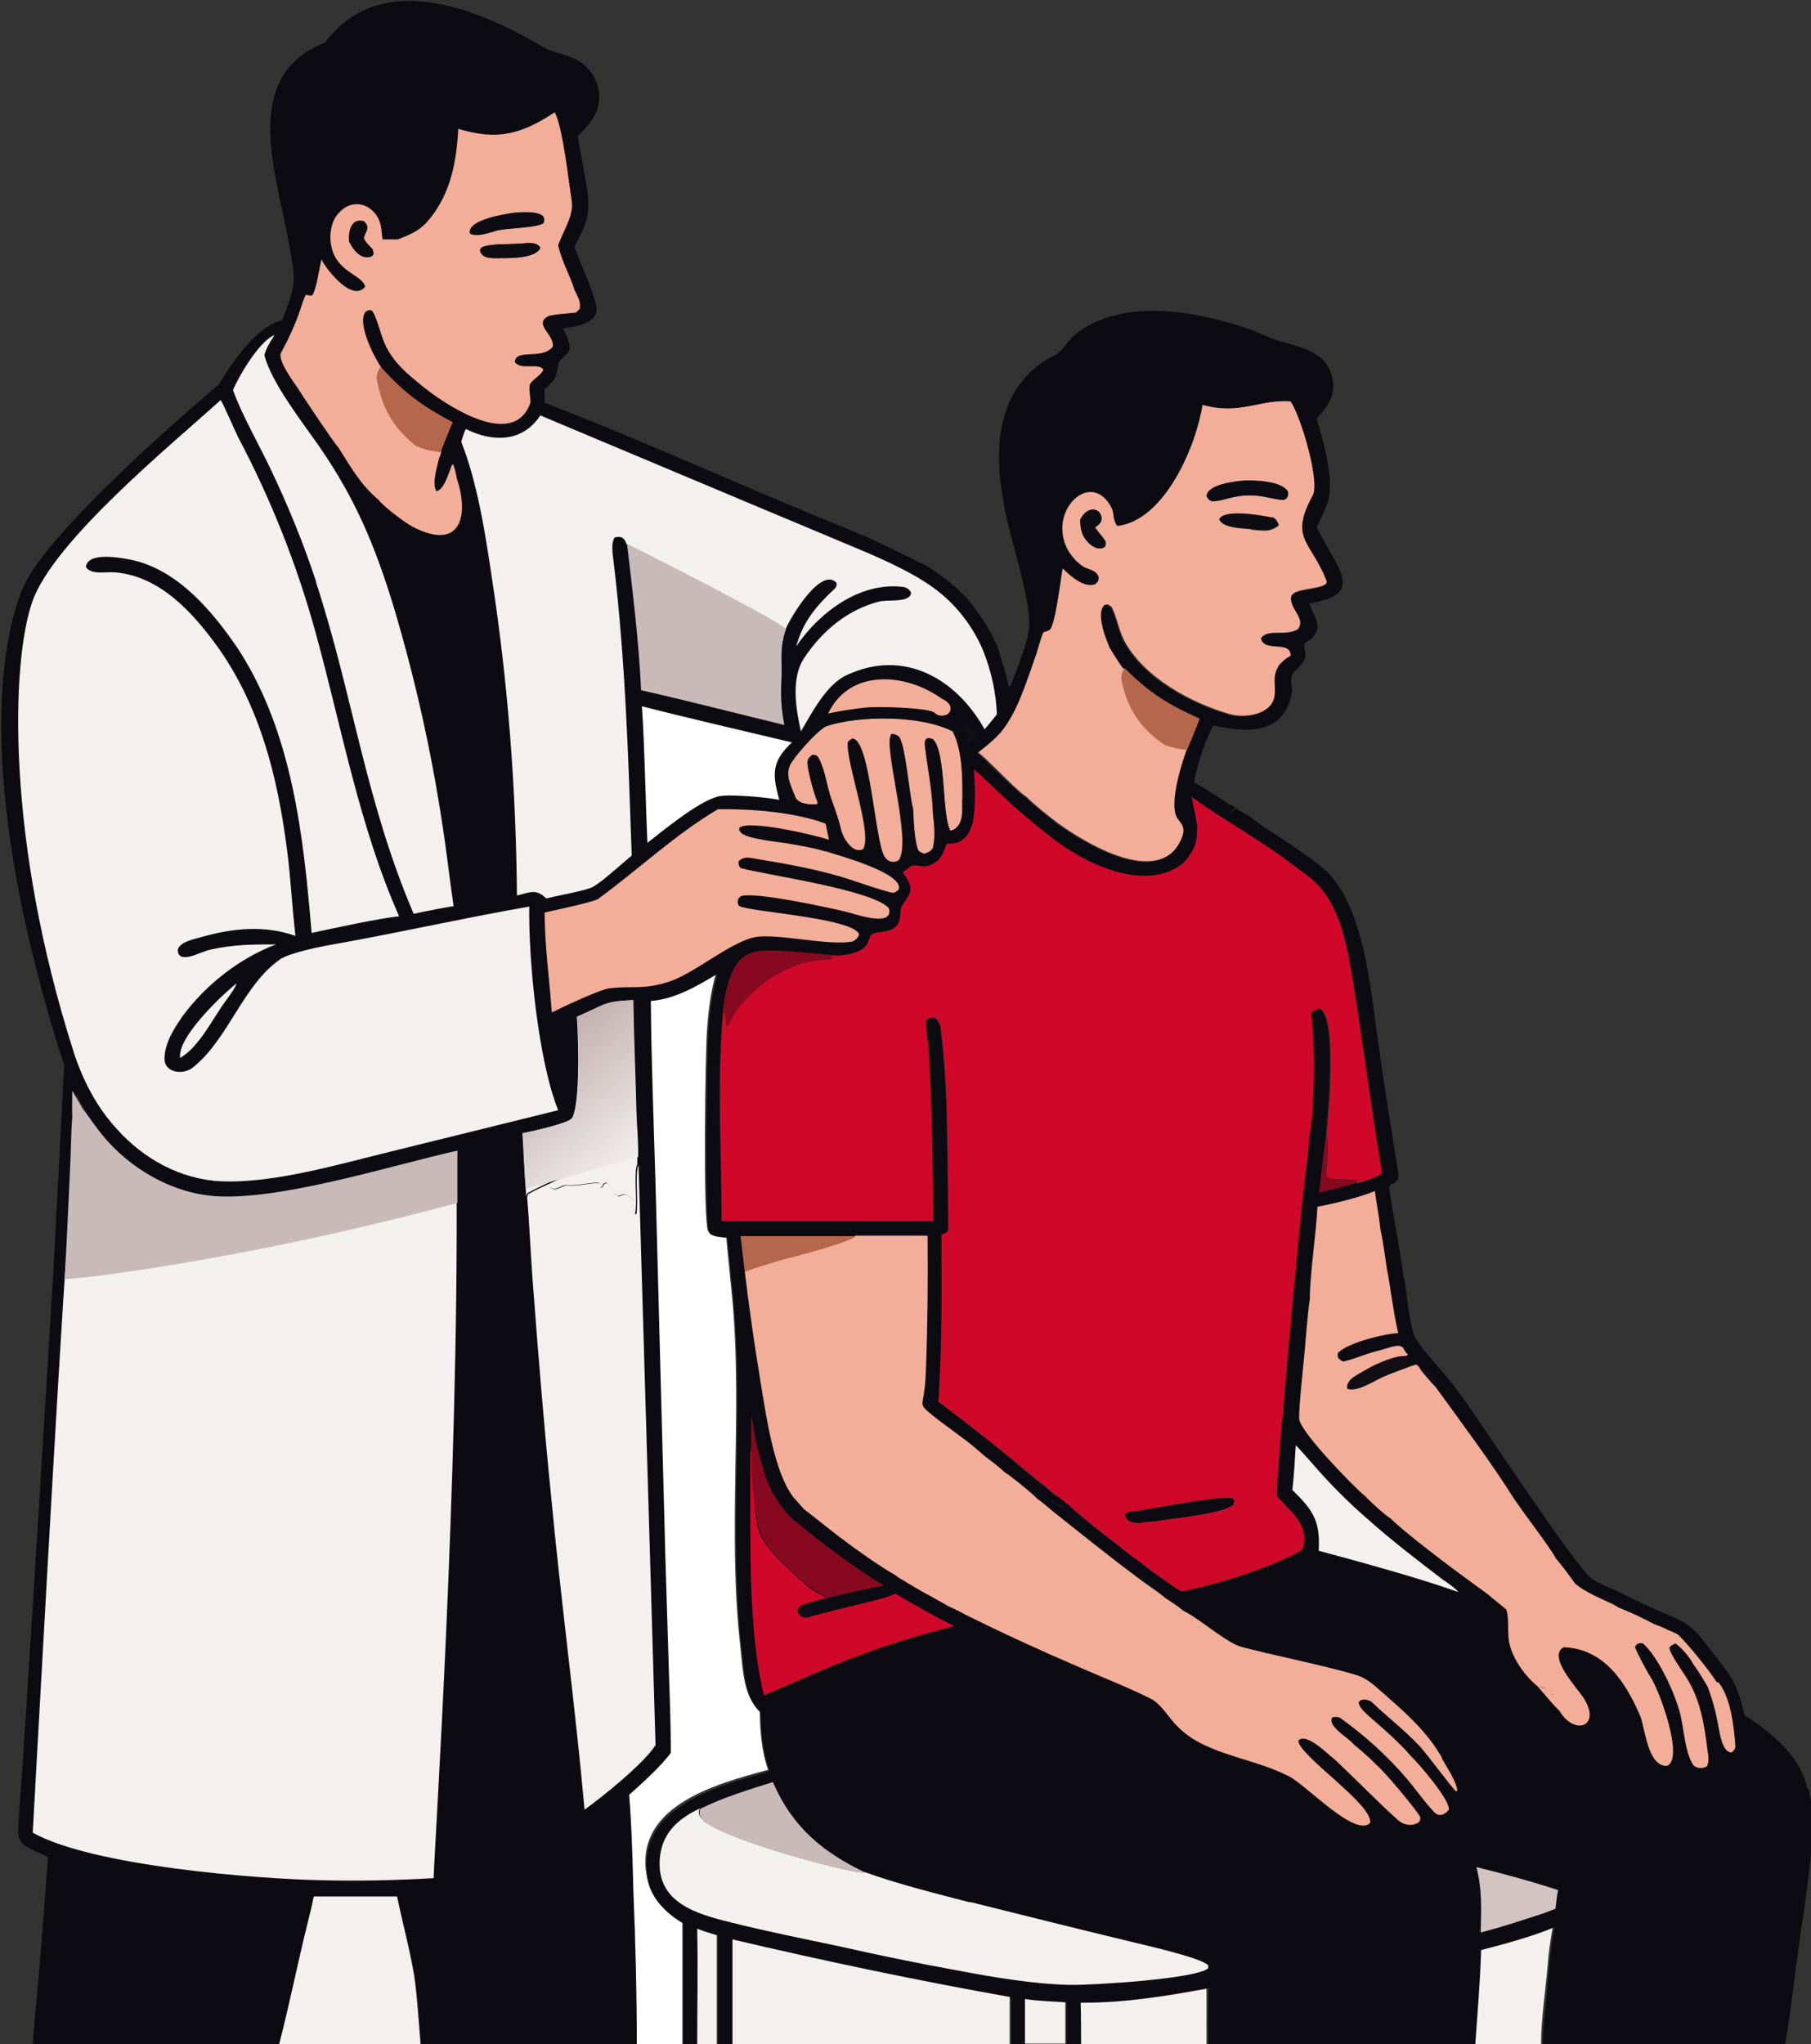 <?xml version="1.0" encoding="UTF-8"?>
<svg xmlns="http://www.w3.org/2000/svg" xmlns:xlink="http://www.w3.org/1999/xlink" id="Ebene_1" version="1.1" viewBox="0 0 426 480.7">
  <rect x="0" y="0" width="426" height="480.7" fill="#333333" stroke="none"/>
  <defs>
    <style>
      .st0 {
        fill: url(#Grauverlauf);
      }

      .st1 {
        fill: #0d0c11;
      }

      .st2 {
        fill: #860920;
      }

      .st3 {
        fill: #b6664a;
      }

      .st4 {
        fill: #b36b4f;
      }

      .st5 {
        fill: #d1c4c1;
      }

      .st6 {
        fill: #f3f1ee;
      }

      .st7 {
        fill: #0c0b11;
      }

      .st8 {
        fill: #fff;
      }

      .st9 {
        fill: #0c0b11;
      }

      .st10 {
        fill: #110e16;
      }

      .st11 {
        fill: #110e16;
      }

      .st12 {
        fill: #f2ae98;
      }

      .st13 {
        fill: #c9baba;
      }

      .st14 {
        fill: #cf082a;
      }
    </style>
    <linearGradient id="Grauverlauf" x1="127.2" y1="108.8" x2="149.4" y2="82.9" gradientTransform="translate(0 355.6) scale(1 -1)" gradientUnits="userSpaceOnUse">
      <stop offset="0" stop-color="#c3b1b0"></stop>
      <stop offset="1" stop-color="#f1eeed"></stop>
    </linearGradient>
  </defs>
  <path class="st9" d="M183.2,188.1c-2.2-.4-4.2-.6-6.5-.8-2.1-.1-6.4-.5-8.2.1-4.7,1.4-12.3,7.8-16.3,10.8-.5-10.7-.6-21.4-1.3-32.1,11.6,2.9,23.6,5.7,35.3,8.5-4.9,4.5-4.6,7.6-3,13.5ZM223,167.9c-1.1.6-2.4.6-3.3-.4-2.1-1.2-13.3-1.4-16.1-1.1-2.6.3-6.1.9-8.8,1.4,5.1-10.7,18.4-9.5,26.7-3.5.9.4,1.7,1.1,2.1,2-.1,1.1,0,.6-.6,1.6ZM228.7,174c-.3.5-.1.3-.6.6-.4-.4-1.2-3.5-1.5-4.4,1,.4,2.6,1.3,3.1,2.3-.1.9-.2.6-1,1.4ZM178.9,119.5c6.6,2.7,13.2,5.5,19.8,8.3,6.4,2.7,14.9,6.2,20.6,10.3,5.3,3.8,9.4,9,11.9,15,1.9,4.7,3,9.8,3.2,14.9-.9,1.2-1.9,2.3-2.9,3.5-6.6-11.7-18.9-19-32.5-12.7-4.7,2.2-8.1,8.8-10.7,13.2-1.2-5.3-2.3-12.6.8-17.3,4.2-6.2,10.2-11.3,17.5-13.2,2.2-.6,7.6.4,7.6-2.2-.5-.8-1.1-1.2-2.1-1.3-10.2-1.1-19.6,6.2-24.9,14,1.5-5.9,4.7-9.6,9.1-13.6.5-.5.4-.8.4-1.3-3.6-4-10.9,8.1-12,10.9-1.7,5-.8,7.1-1.1,12.2-.2,3.8,0,6.7.7,10.4-11.2-2.6-22.6-5.7-33.8-8.2-.5-11.2-2-23.2-3.3-34.4-.5-1.5-1.2-2-2.8-1.6-.9,1.2-.4,3.9-.3,5.4,2.8,23.1,3.5,46.2,4.3,69.4-2.2,1.8-7.5,6.6-9.4,7.5-1.7.8-8.4,2-10.7,2.6-2.4-2.3-3.9-1.3-6.9-.7-.2-25-2.2-50-5.9-74.7-1.5-10.1-3.5-22.4-7.2-32,.3-.9.7-2,1-2.9,6.2,3.1,13.3,3.2,17.5-3.2l51.9,21.8ZM66,83.3c1.8-3.4,3.5-6.9,4.7-10.6.3-.8.9-2.7,1.3-3.3.7.2.7.2,1.4.2.9-.9,1.8-6.7,2.2-8.5,1.3,2.6,7.4,10.2,10.3,6.4-.8-3.2-8.4-3.5-8.2-12.1.2-2.4.8-4.3,2.7-5.9,2.5-2.1,5.9-1.7,7.9.9,1.5,2,1.3,3.7,1.7,6,1.2,0,2.4,0,3.6,0,3.5-1.4,5.3-2.1,7.7-5.1,4.8-6.1,6.1-13.4,6.5-20.9,9.2,2.9,14.8,1.3,22.7-3.9,2,4,3.3,16.1,4,20.9.6,3.6-2,7.2-3.2,10.4.9,4.1,3.2,8.1,3.8,10.5.7,1.5,1.7,3,1.2,4.6l-.8.8c-1.5.2-5.6.3-6.6.9-3.5,1.8,1.7,4.4,1.1,7.2-2.8,3.1-8.6.3-8.9,3.5,1.3,2.2,5.6.1,6.7,1.8-.4,1.3-2.4,2.2-3.1,3.4-.6,1,.3,3.7,0,4.6-4.2,11.3-20.9-.4-25.6-4.3l-2.4-2c-3.1-2.7-5.5-5.7-6.9-9.6-.5-1.4-1.4-5.2-2.4-6-1-.1-.5-.2-1.4.3-2.1,2.7,1.9,10.5,3.6,13,5.7,6.2,9.6,9.1,16.9,13-1,2.3-1.9,4.6-2.8,6.9-.2.5-.3,1-.5,1.5-.5,2.2-1.7,5.8-.7,7.8,1.8-.1,3.1-4.4,3.6-5.9l.3-.5c.5.8.8,2.6,1,3.6,3,8.7.8,17.1-10.4,11.2-1.9-1-6.8-4.7-8-6.3-4.3-3.6-6.4-7.5-9.4-12.2-1.6-1.9-8.5-12.3-9.7-14.2-1.2-1.6-4.3-6.1-4-8ZM64.5,78.7c0,.5-1.7,2.4-2.3,4.7,1.5,6.3,9,15.9,12.9,21.5,8.5,12.3,13.1,23.3,17.5,37.7,4.9,16.5,8.7,33.2,11.3,50.2,1.1,6.7,1.8,13.5,2.8,20.2-2.2.3-4.8.9-7,1.3l-2.4.5c-11.4-26.7-14.3-51.5-23-78.1-3-9-6.6-17.9-10.7-26.5-2.7-5.6-6.9-13-8.9-18.7,1.6-3.5,6.2-11.3,9.7-12.9ZM7.4,179.6c-.4-7.6-.9-15.2-.5-22.8.3-5.8.7-12.1,2.8-17.5,5.6-14.1,30.5-34.6,42.2-45.1.4.4,3.4,7.3,4,8.5,7.9,14.7,14,30.3,18.4,46.4,6,21.8,10.3,45.7,19.6,66.5-5.2.5-15.3,2.8-20.6,3.9-1.9-22.7-4.5-46.9-17.1-66.5-6-9-14.4-19.2-25.6-21.3-2.5-.5-9.8-1.8-10.4,1.7,1.1,2,4.8,1.1,6.9,1.3,10.5.9,18.3,9.4,24,17.4,10.1,14.1,14.1,30.8,16.4,47.7.9,6.8,1.2,13.6,2,20.4-7.3-2.6-14.8-1.8-22.2.3-1.7.5-5,1.1-5.5,3,.1.9,0,.8.7,1.5,1.7.8,4.7-1.1,7.1-1.6,5.6-1.2,9.7-1.3,15.3-1.2-8.6,3.3-16.4,9.4-21.9,16.8-2,2.9-4.4,6.3-4.3,10.1,0,3.4,4.4,3.8,6.6,2.1,8.4-6.6,11.8-19.3,20.6-25.5,2.1-1.4,8.2-2.8,10.8-3.2,16-2.8,31.8-6.4,47.8-9.2-.2,12.8,2.1,36.2,6.8,47.9l-39.3,9.7c-11.9,2.9-27.8,7.6-40,7-9.5-.5-18.1-5.2-24.4-12.2-4.8-5.3-7.9-11.6-10.3-18.3-6.5-18.9-8.9-47.5-10-67.7ZM55.6,231.2c0,.7-1.8,3.1-2.3,3.8-3.2,4.3-6.2,10.9-10.9,13.7-.8-4.8,9.8-14.8,13.2-17.6ZM154,410.4c-2.6,4.3-12.4,12-16.7,15.2-2.3-24.5-5.6-49.3-7.9-74.1-1.5-15.9-2.9-31.7-4.1-47.6-.5-7.3-.8-15.1-1.5-22.3-.4-4.7-.6-10.1-.9-14.9,2.2-.5,11.1-2.4,11.7-3.6,2-3.9,1.4-19.9,1.1-23.8,6.7-2.8,6.2-3.6,13.2-3.9.1,8.5.5,17.1.7,25.7,0,4.2.4,8.8.3,13l4,136.4ZM157.3,230.8c-6,1.9-8.3,1-13.8,1.5-2.2.2-11.3,4.6-13.7,5.7-.6-8.4-1.6-14.7-1.7-23.5,1.8-.4,11.7-2.5,12.6-3.2,9.2-6.7,18.3-15.3,28.2-21.1,7.8-.1,18.1.7,25.3,3.4.3,1.2.5,2.6.8,3.8-3.2-1.1-19-4.8-21.1-2.8,0,.6,0,.4.2.9,1.1,1.7,9.6,2.4,12,2.9,2.7.5,5.2.9,7.9,1.7,0,0,.1,0,.2,0,2.7.9,18.4,5.2,17.2,9-.5.5-1.1.9-1.8.7-3.1-.9-6.2-1.9-9.2-2.9-7.5-2.5-15.2-3.8-23-5.1-1.4-.2-2.7-.3-3.7.7,0,.5,0,1.5.7,1.6,6,1.6,31,5.1,34.7,9.4,1.3,4.5-7.5,1.4-9.4,1-4-1-22.8-5.1-25.5-3.8-.7.8-.5.3-.7,1.4.2.7.2.9,1,1.1,4.3,1.3,26.6,2.7,27.6,6.5-.3.9-1.1,1.5-2,1.7-5.9.8-16.2-1.8-21.9-1.2-5.8.6-14.5,8.5-20.9,10.6ZM284.3,463c-2.9,2.6-27.3,4.1-32.6,3.9-8.5-.2-18-1.9-26.4-3.4-9.3-1.8-18.6-3.7-27.9-5.7-8.5-1.8-17.1-3.6-25.4-5.6-8.1-2-17.5-4.8-16.7-15,.5-6.1,4.4-9.3,9.4-11.8,5.4-2.6,11.4-4.5,17.1-6.3,4.5,10.5,11.6,16.4,21.8,21.3,7.4,2.7,17.1,5.1,24.7,7.1,12,3.1,24,6.1,36,8.9,3.5.8,18.3,4,20.1,6v.7ZM342.6,421.1c-1.1-1-6.6-8.5-8.6-10.7-3.8-4.1-7.6-6.8-11.4-10.5-1.2-.3-1.4-.5-2.5-.2l-.4.4c.1,1.3,1.4,2.3,2.3,3.2,3,2.6,7.4,6.5,9.9,9.4,1.8,1.7,9.3,10.5,9,12.7-.8,1.1-2.3,1.7-3.4.6-2.3-2.4-4.2-5.2-6.4-7.8-4.7-5.5-10-10.4-15.9-14.5-.8,0-1-.2-1.7,0-1.4,2,3.8,4.9,4.8,6.1.5.4,1,.8,1.5,1.3,1.3,1.2,2.9,2.5,4.1,3.8,1.7,1.2,8.7,9.6,10.1,11.9.3.5.2,1,0,1.4-1.6,1.2-3.8.7-5.1-.4-4.8-4.3-9.7-9.4-14.4-13.8-.5-.4-1-.8-1.5-1.3-1.4-1.1-6-5.5-7.5-3.5.3,3.6,17.6,14.9,16.9,19.3-3.6,3.6-15.3-9.1-19.2-11-7-3.4-13.9-4.2-20.8-7.8-2.3-1.2-4.3-2.7-6-4.6-1.7-1.9-3.4-4.7-5.6-5.8-5.4-2.6-11.3-5-16.8-7.4-9.1-3.9-18-8-26.9-12.4-.9.6-2.5.9-3.4,0,0-.1-.5-1.5-.5-2.1-.1,0-3.9-2.2-4.6-2.6-2.1-.9-4.3-2.4-6.2-3.6-.9-.5-1-.5-1.8-1.2-2.5-1.3-9.8-6.3-11.9-8.1-1.1-.6-8-6.2-9.4-7.3-.3,1.3-.7,1.4-1.9,2.3v.5c4.7,4.1,15.3,12,20.7,15.1-4.7.9-8.7,1.8-13.4,2.9-1.8.5-4.3,1.1-6,1.8,1.1.2,2.2.1,2.8.8-.1.9-.4,1-.7,1.8,3.8-1.1,7.6-2,11.5-2.9,2.4-.6,6.4-1.4,8.6-2.5,4.2,2.4,9.6,5.6,13.9,7.6-9.7,2.4-19.2,5.5-28.5,9.3-5.5,2.2-10.9,4.7-16.3,7-2.9-11.2-3.2-26.7-3.2-38.2,0-6.3,0-12.6,0-18.8,0-2.7,0-6.2.1-8.8.2,1.6.6,3.1.7,4.8.8,3.4,1.6,7.1,2.8,10.4.4.8.9,2,1.3,2.8,0-1.3-.2-1.3.4-2.1.6-.1.5-.2.9,0,.5.4.8.9.8,1.5,0,.6-.2,1-.5,1.5l-.9.3c.4.7.9,1.5,1.4,2.1l.3-.6c1.4-.7.9-.8,2.6-1.3-4.5-5.7-6.3-18.7-7.6-26-1.5-9-2.8-18-3.9-27.1-.2-2.7-.6-5.8-1-8.5,7.5,0,19.7-.4,26.8,0,5.7,0,11.4,0,17.1,0,0,10.6,0,21.2-.4,31.8-.1,2.7-.4,4.6-.8,7.3-.1.8.5,1.6,1.1,2.1,3.6,3.1,7.7,5.7,11.3,8.7.4.4,2,1.6,2.3,2,1.5,1.2,3.4,2.5,4.7,3.8,1,.5,6.9,5.3,7.5,6.1,1.4,1,2.3,1.8,3.6,2.9,6.8,5.4,13,10.5,20.1,15.7.9-.2,1.1-.2,1.9-.7h.3c-.3.9-.4,1.2-.3,2.1,1,.7,4,2.8,4.6,3.4,1.2.8,3.2,2.1,4.2,3,3.6,1.7,8.5,6.2,12.8,8.2,2.4.8,4.3,1,6.5,1.7,3.9.9,20.4,4.5,22.9,5.8,2.1,1,4.1,3,5.9,4.6,4.9,4.2,9.6,8.6,12.8,14.3,1.1,2,3.4,5.2,3.6,7.5l-.3.2ZM342.7,374.3c-8.9-3.2-23.2-7.1-32.5-9.6.5-7-1.4-9.5-6.2-14.3.3-3.4.5-7.1.8-10.5.9.8,4.4,4.9,5.4,6,3.5,3.9,7.2,7.5,11,10.9,6,5.3,12.3,10.1,18.6,15,.9.7,2.5,1.7,3.1,2.4h-.3ZM365.9,448.9l-3.2,1.2c-4.9,1.7-9.4,3.2-14.5,4.4,0-5.7.4-9.9-1-15.4,7,1.7,12.4,3.2,19.2,5.4-.3,1.4-.4,3-.6,4.4ZM407.1,412.3c-2.2.3-2.9-4.6-3.2-6.2-.6-3.4-1.3-6-2.5-9.2-.6-1.2-1.3-2.2-2-3.3l-.4.2-.2.4c-.6.3-.4.3-1.1.2-.2-.7.4-1.6.2-3.1-.6-1.3-2.8-3.9-4.1-4.7-.9.4-.9.3-1.4,1,.1,1.5,3.2,5.8,4.1,7.2,3,4.8,4,10.1,4.7,15.7.2,1.5.8,3.7,0,5-1.1.7-2.9.4-3.5-.8-1.6-3.2-1.8-6.9-2.5-10.3-.9-5-5.3-14.5-9-17.8-1-.2-.5-.2-1.5.2l-.4.6c.3,1.2,2.8,5.8,3.6,7,2.1,3.1,8.1,19.3,3.9,21-4.5.1-5.1-8.9-6.3-11.8-3.3-7.9-8.5-15.8-18-16.1-3.9,2.1,3.2,9.6,4.7,11.9,4.3,6.7-2.1,9.1-5.7,3-1.4-1.4-3.7-4.1-5.1-5.7-3.5-2.8-6.8-7.8-6.9-12.3,0-1.7.1-4.2-.5-5.8-1.4-1.2-3.1-2.5-4.5-3.7-5.3-3.8-18.2-13.4-22.7-17.7-1.1-.6-5.2-4.3-6.1-5.3h-.1c-2.8-2.4-15-14.9-15.3-18-.1-2.6.9-11.7,1.2-14.9.2-3.5.7-9.8,1.3-13.2,0-5.7,1.5-15.5,1.8-21.8,3.7-.7,10-2.2,13.5-3.7.4,3,1,5.8,1.3,8.9.5,2.8,1.1,6.4,1.5,9.2,1.1,5.1,1.5,10.3,2.7,15.3-3.3.2-11.3,2-14,4.5-.4.4-.2.9-.1,1.4.6.5.5.6,1.2.8,2.7-.6,5.7-2,8.8-2.7.9-.3,1.8-.6,2.7-.8.8-1,.3-.7,1.4-1.1.9.2.5,0,1,.6v.7c.5.7.7,1.1,1.2,1.7.7.8,1.4,1.4,1.9,2.3l.6.4c1,.2,2,1.7,3.6,2.4.5.8.3,1.5.4,2.5,5.6,7.7,13.5,18.2,18.4,26.2.7,1,1.4,2,2.1,3,1.1,1.5,7.3,10,7.7,11,1.3,1.5,3.4,4.2,4.6,6,2.9,2.6,9.1,4.6,10.1,5.6,2.8,1,5.8,2.5,8.4,3.9.8.3,2.7,1,3.3,1.4.6.2,2,.7,2.5,1.2,2.5,2.4,7.3,8.4,9.1,11.2,2.8,3.5,3.6,10.5,4,15,0,.7-.4,1.1-.8,1.5Z"></path>
  <path class="st2" d="M171,241.5c.5-.3,1.4-2.4,1.8-3,4.8-7.1,13.8-13,22.5-12.8.4,0,.4,0,.6-.4l-.8-.5c.9,0,1.8,0,2.6-.2-4.4-.2-15.8-1.6-19.4-1-1.5.3-2.9.9-4,1.9-2.7,2.5-4.1,9.2-4.2,12.7l.4.2c.1,1,.3,2,.4,3.1Z"></path>
  <path class="st7" d="M265.9,355.4c-.4,0-1,.5-1.3.8.3,1.9,2.1,1.9,3.6,2,.6-.3,2.3-.3,3.1-.3h.4c3.9-.9,15.9-1.7,18.5-4.1.3-.9.3-.5.1-1.2-1.8-1.4-20.8,2.8-24.3,2.9Z"></path>
  <path class="st1" d="M288.8,190.4v.7c1,.2,1.1-.6,1.8-1.1l-.4-.4-.7-.3c-.3.5-.3.7-.8,1Z"></path>
  <path class="st12" d="M312.1,136.4c-3.6-9.4-8.8-9.7-3.2-20,1.7-3-2.6-18.1-5.2-22.1-7.3-.5-11.9,3.3-20.8.8-1.5,9.7-8.8,27.1-20,28.5-1.2-1.6-.7-2.9-1.4-4.4-3.8-7.1-10.7-2.5-11.5,3.7-.4,2.9.5,5.8,2.3,8,.6.7.9,1.1,1.7,1.7,1.7,1.6,4,1.1,4.5,3.3-.2.8-.2.8-.8,1.4-2.5,1-6-2.1-7.7-3.8-.4,2.2-1.8,13.8-3.1,14.6-.4.2-.9.4-1.4.5-.5.9-1.6,5.1-2.1,6.3-2,5.6-4.1,12.6-7.9,17.2-1.4,1.6-3.8,3.5-5.4,4.8,2.9,2.4,5.4,5.2,8.2,7.8,1,.9,2.1,2,3.2,2.7,1.5,1.6,5.5,4.8,7.4,6.2,6.2,4.5,23.8,15.4,29.1,3.7,1.7-3.8-.8-4-1.3-6.1-1.4-5.4,3.5-18,5.5-22.1-4.7-1.7-10.1-5.3-14-8.4-1.1-.9-2.5-2.6-3.6-3.6l-.3-.2c-1-1.5-2.1-3.2-3.1-4.8-.9-2.2-3.2-7.9-1.3-9.9,1-.1.5-.2,1.5.4,1.2,1.9,1.8,5.8,3.2,8.3,4.7,8.5,15.6,14.4,24.6,17,3.7,1.1,10.1.1,10.8-4.4.4-3-.7-4.5,1.1-7.3,1-1,1.5-1.4,2.7-2.1.1-3.9-6.4-.7-7-4.2,1.7-2.1,5.7-.2,8.6-2,2.2-2.6-1.9-4.8-1.5-7.7.2-2.2,9.2-1.4,8.3-3.9ZM259.9,128.6c-1.3.9-2.7.1-3.8-.9-1.6-1.6-2-3.3-2-5.5,2-4,5.7-2.3,4.9.5-.6.8-.6.8-1.4,1.3.6.8,1.2,1.6,1.8,2.3.7,1,.9,1.1.6,2.2ZM294.3,124.5c-2.2-.3-6.5-.2-7.5-2.3,1.2-2.5,10-.9,12.4-.4,1,.2,1.2,1,1.6,1.8-2.1,1.7-3.7,1.2-6.5,1ZM302.5,117.2c-.2.1-.4.2-.5.4-2.8-.2-4.5-1-7.4-1.1-1.5,0-2.4,0-3.9.3-1.9.4-3.8,1.1-5.7,1.1-.8-.4-.7-.4-1.1-1.1.3-2.7,6.5-3.5,8.8-3.6,2.6-.2,8.8.1,10.3,2.5,0,1.1.2.6-.4,1.7Z"></path>
  <path class="st7" d="M259,122.7c.8-2.8-2.9-4.5-4.9-.5,0,2.2.4,4,2,5.5,1,1,2.5,1.8,3.8.9.3-1.1.2-1.3-.6-2.2-.6-.7-1.2-1.6-1.8-2.3.8-.6.8-.6,1.4-1.3Z"></path>
  <path class="st7" d="M285,117.9c1.9,0,3.8-.8,5.7-1.1,1.5-.3,2.4-.3,3.9-.3,2.9.1,4.7.9,7.4,1.1.2-.1.4-.2.5-.4.5-1.1.5-.5.4-1.7-1.5-2.4-7.7-2.6-10.3-2.5-2.2.2-8.5.9-8.8,3.6.4.8.3.7,1.1,1.1Z"></path>
  <path class="st1" d="M299.2,121.7c-2.4-.5-11.2-2.1-12.4.4,1,2.1,5.3,2,7.5,2.3,2.8.2,4.4.7,6.5-1-.4-.8-.6-1.5-1.6-1.8Z"></path>
  <path class="st8" d="M160.5,452c-3.6-2-7.1-5.3-8.1-9.5-4.3-17.6,15.8-22.9,28.3-26.3-1.6-4.3-1.9-9.2-2-13.8-3.8-3.3-4-9.9-4.5-14.7-3.2-27.4.6-55.4-2-82.8-.5-4.7-.9-9.4-1.4-14.2-1.1-.1-3.5-.2-4.2-1.1-1.3-1.6-.7-42.5-.3-47.2.3-4.6.9-9.4,2.2-13.8-4.8,2.9-10,5.9-15.7,6.4.1,14.1.8,28.9,1.1,43.1l2.3,87.1.9,29.2c.2,5.7.5,11.7.4,17.4-2.2,3.1-6.8,7.3-9.8,9.9.6,7.3.7,15.4,1,22.8.5,12.1.8,24.1.8,36.2h11c0-9.6,0-19.1,0-28.7Z"></path>
  <path class="st6" d="M171.9,455.7v25h65.6v-11.4c-22-3.9-43.9-8.5-65.6-13.6Z"></path>
  <path class="st6" d="M93.3,445.7c-6.6.1-13.2.1-19.7,0-.4,2-.9,4.1-1.4,6.1-2.4,9.6-4.3,19.4-6.8,28.9h33.5c-.4-4.8-.8-11.5-1.5-16.1-1-6.1-2.8-12.8-4.1-19Z"></path>
  <path class="st4" d="M218,197.8c0-.2,0-.3,0-.4,0,0,0,0,0,0v.4Z"></path>
  <path class="st6" d="M365.3,452.8c-4.5,1.9-12.6,4.2-17.3,5.4-.2,7.3-.9,15.2-1.4,22.6h15.9c0-6.2,1.1-12.9,1.6-19.1.2-2.8.7-6,1.2-8.8Z"></path>
  <path class="st6" d="M283.9,467.1c-10.5,1.9-19.4,3.3-30.1,3.4.1,3.3,0,6.9.1,10.2h29.9c0-4.5,0-9.1,0-13.6Z"></path>
  <path class="st6" d="M163.7,453.3c.3,9,0,18.5,0,27.5h4.9v-25.9c-1.8-.5-3.4-1-5-1.6Z"></path>
  <path class="st6" d="M250.6,470.4c-2.9-.1-6.9-.3-9.8-.8v11s9.8,0,9.8,0c0-3.4,0-6.9,0-10.3Z"></path>
  <path class="st12" d="M226.4,188c0-5.2,0-11.4-2.3-16-7.4-3.8-21.6-3.8-29.5-1.3-1.9.6-6.5,6-7.8,7.7-2.8,3-1,5.8.3,9.3,1.1,1.5,3.2,1.5,5,1.5.2-.4.2-.2.2-.5-.8-1.8-2.3-7.2-2.4-9.3,0-1,.5-1.4,1.2-1.9.7.1,1.1,0,1.4.8,1.6,2.9,1.9,6.6,3,9.7.9,2.5,1.7,4.7,2.3,7.3.4,1.9,2.8,5.7,5.2,4.4,2.3-3.7-4.1-20.4-3.6-25.1,0-.3.8-.7,1-.9,4.2,0,5.3,24.3,7.6,27.8.8,1.3,2.1,1.6,3.4.8,3.2-4.6-4-27.6-1.7-29.7.7,0,1.5.4,1.8.8,1.5,2.4,2.5,15,3.2,16.7.2,2.4.3,8.3,1.3,10,.6.5.6.5,1.3.7,1.2-.4,1.3-.4,2.1-1.3.7-3.1.3-5.3,0-8.4v-.3c-.2-5.3-1.3-10.4-1.9-15.7,0-.5,0-.9.3-1.3.9-.4.4-.3,1.5,0,3.3,2.7,2.2,18.2,4.2,21.6,3.3-.9,2.8-4.7,2.8-7.4Z"></path>
  <path class="st2" d="M319,277.4c-1.1,0-2.2,0-3.2-.1-4.8-.2-3.9-.2-3.7-4.5.1-1.9.3-3.9-.2-5.9-.6,4.5-1.1,9.1-1.6,13.6,2.9-.7,5.9-1.5,8.8-2.3,0-.6.2-.4-.1-.8Z"></path>
  <path class="st14" d="M318.1,229.8c-1.2-7.4-2.8-15.8-7.9-21.6-2-2.2-5.3-4.4-7.7-6.1-2.3-1.9-12.5-8.4-15.3-10.1-2.2-1.4-4.8-3.1-6.9-4.7.4,2.2,1.1,4.8,1.3,7,0,2,0,3-.7,4.9-.9,1.6-1.3,2.3-2.6,3.7-9.1,7.1-23.2,0-30.9-6-.8-.5-1.6-1.3-2.4-1.9l-1.3-1c-.6-.5-1.1-1-1.7-1.5l-.3-.2c-4.7-3.9-8.2-7.6-12.6-11.5.2,3.7.5,9.4-.4,12.9-.7,2.2-1.2,3.2-3.3,4.3-1.2.2-1.5.3-2.7.3-.6,1.6-.9,2.5-2,3.9-1.3,1-2.3,1.6-4.1,1.4-2.4-.5-2.3,0-4.3,1.5.9,1.2,2.1,2.8,1.8,4.4-.4,1.9-2.2,2.8-2.3,4.8,0,1.3-.1,2.5-1.1,3.5-1.6,1.5-3.6,1-5.4,1.7-1.7.7.4,4.3-7.7,5.1-.8.3-1.8.2-2.6.2l.8.5c-.2.4-.2.4-.6.4-8.8-.2-17.7,5.7-22.5,12.8-.4.6-1.3,2.7-1.8,3-.2-1-.3-2-.4-3.1l-.4-.2c-1.4,16.8-.4,32.1-.3,48.9h49.8c-.2-13.6-.2-27.3-1.1-40.9,0-1.2-.8-5.6-.5-6.3,1.7-1.5,2.8-.2,3.3,1.5.8,6.5,1.1,11.3,1.4,17.9.2,7.8.4,21.5.4,29.9-.1.2-.2.3-.3.5l-1.3.6c0,13.4.1,25.9-.7,39.3,5.8,4.4,11.5,8.8,17.1,13.4,1.2.9,7,5.9,7.9,6.4,1,.9,2,1.7,3.1,2.6l1.9,1.5.8.5c.7,1,10.2,8.5,11.5,9.4,1.4,1.2,3.4,2.9,5,3.8.9,1,8.5,6.3,9.9,7.1,8.7-1.8,19.6-5.1,27.7-9.3.9-.6,1-1,1.2-1.9.8-5.3-3.5-7.7-6.3-11.3,0-5.8.7-11.4,1.1-17.2.3-1.4.5-4.6.6-6.1l1-11.7c.4-2.4.6-6.3.8-8.9l1.8-18.8c.4-4.4.9-8.8,1.4-13.2.3-2.4.8-5.7.8-8.1,1.4-5.7,1.5-23.5.5-29.4.6-.7.7-1,1.7-1.2,4.5.8,2.2,25.4,1.8,29.7.4,1.9.3,4,.2,5.9-.3,4.4-1.1,4.4,3.7,4.5,1,0,2.1.2,3.2.1.3.4.2.2.1.8,1.6-.5,5.2-1.4,6-2.6-2.6-15.2-4.5-30.6-7-45.9ZM290.2,353.8c-2.7,2.4-14.6,3.2-18.5,4h-.4c-.8.1-2.4.1-3.1.4-1.5,0-3.2-.1-3.6-2,.3-.3.8-.8,1.3-.8,3.5-.1,22.6-4.3,24.3-2.9.2.8.2.4-.1,1.2Z"></path>
  <path class="st7" d="M247.5,352.8c.4.8.7,1,1.5,1.2.4.1.7.2,1.1.3.5-.4.3-.2.6-.9l-1.9-1.5c-1,.3-.9.1-1.3.8Z"></path>
  <path class="st9" d="M425.1,420.5c-1.6-7.6-8.5-13.1-14.7-17.1-1.8-7.3-2.6-8.5-7.2-14.3-1.8-2.2-3.5-4.9-5.7-6.6-2.3-1.8-5.5-2.8-8.1-4-3-1.3-5.9-2.8-8.8-4.2-2.1-1-4.5-1.8-6.4-3.2-3.5-2.7-24.7-34.7-29-40.8-2-2.9-4.2-5.7-6.5-8.4-2-2.4-4.5-4.8-5.9-7.6-1.2-2.5-1.9-10.2-2.4-13.2l-.3-1c-.8-6.9-2.5-14.1-3.3-20.9.3-.8.3-.5,1.2-1l.2-.2.6-.7c.4-1,0-1.7-.1-2.8-1.5-9.3-3-18.6-4.3-27.9-1.8-12.1-2.9-28.4-9.7-38.5l-1.6-2.1-.8-.9-3.3-2.7c-.8-.5-1.9-1.4-2.7-1.9-3.1-2.4-9.7-6.2-12.2-8.4-.9-.5-2.4-1.4-3.4-2-.7.5-.8,1.2-1.8,1.1v-.7c.5-.4.6-.5.8-1-2.9-1.9-5.8-3.8-8.8-5.5.7-4.1,2.5-9.7,4.5-13.4,7.7,1.8,16.7,2.3,18.5-7.7.3-1.8-.9-3.1.5-4.9.5-.4,1.3-1.3,1.8-1.9.7-1.1,1.1-1.5.8-2.8-.4-2.1-.4-1.9,1.3-2.9,3.2-3,.8-5.1-.3-8.5,8.8-1.5,9.6-4.1,5.3-11.4-1.2-2-2.5-4.5-3.6-6.5,1-2,2.5-4.9,2.9-7,1-5.2-1.4-13.7-2.9-18.5,2.2-2.5,4.2-4.9,3.9-8.3-.6-7.1-6.9-8.4-12.6-10-2.2-.6-4.7-1.9-7.2-2.8-12.5-4.3-30.1-7.6-41.2,1.5-1,.8-2.9,3.8-3.9,4.3-11.6,5.6-14.8,16.8-13.4,29.7.4,3.7,1.1,7.5,2,11.1,1.6,6.4,4.9,16.8,4.8,23.3,0,2.7-2.9,10.2-4,13-.3.7-.3.9-.8,1.2-.8-3.7-1.7-6.3-2.8-9.8-2.1-4.5-3.5-6.3-6.4-10.3-3.3-3.6-6.2-5.8-10.2-8.4-.2,0-3.5-1.7-3.9-1.9l-10-4.8-2-.8c-1.3-.5-2.5-1.1-3.8-1.6-23.5-9.5-46.5-20.1-70.1-29.2v-3.1c3.1-3,2.5-2.4,3.3-6.2.1-.7,2.1-2.1,2.6-3.1.2-1.6-.9-3.6-1.6-5.1,2.8-.3,9-1.1,7.8-5.6-1.2-4.4-3.5-9.3-5.1-13.6,2.9-5.2,4-8,2.9-14.2-.7-3.9-1.4-7.9-2.1-11.8,2.9-2.8,5.5-5.8,5-10.2-.3-2.7-1.7-5.2-3.9-6.9-3.1-2.2-6.3-2.2-9-3.7-15-9-38.5-18.8-51.5-1.2-20.2,7.8-11.4,31-8.6,46.9,1.7,9.3,1.9,9.6-1.5,18.4-7.4,1.6-14.8,15-14.8,15,0,0-40.7,34.1-46.3,48.2-2.2,5.4-13.9,35.6,8.6,108.3.4,1.2.8,2.4,1.2,3.6l-2.6,49.7h0c-4.9,80.5-7.7,123.9-7.9,124.7-.4,9-1.6,8.2,6.7,11.9-.7,9.3-1.4,18.7-2.2,28-.4,5.1-1.1,11.2-1.4,16.3h57.9c2.5-9.6,4.4-19.3,6.8-28.9.5-2,1-4,1.4-6.1,6.6,0,13.2,0,19.7,0,1.2,6.2,3.1,12.9,4.1,19,.7,4.6,1.1,11.3,1.5,16.1h50.7c0-12.1-.3-24.1-.8-36.2-.2-7.4-.4-15.5-1-22.8,2.9-2.6,7.6-6.8,9.8-9.9,0-5.7-.2-11.7-.4-17.4l-.9-29.2-2.3-87.1c-.4-14.2-1-28.9-1.1-43.1,5.6-.4,10.9-3.5,15.7-6.4-1.3,4.4-1.8,9.2-2.2,13.8-.3,4.6-1,45.5.3,47.2.7.9,3.1,1,4.2,1.1.5,4.7.9,9.4,1.4,14.2,2.6,27.4-1.2,55.4,2,82.8.6,4.7.7,11.4,4.5,14.7,0,4.5.5,9.5,2,13.8-12.5,3.5-32.6,8.8-28.3,26.3,1,4.2,4.5,7.4,8.1,9.5,0,9.6,0,19.1,0,28.7h3.2c0-9,.2-18.5,0-27.5,1.6.6,3.2,1.1,4.9,1.6v25.9h3.4v-25c21.7,5.1,43.6,9.7,65.6,13.6v11.4s3.2,0,3.2,0v-11c2.9.5,6.9.6,9.8.8,0,3.4,0,6.9,0,10.3h3.4c0-3.4,0-6.9-.1-10.2,10.7,0,19.6-1.5,30.1-3.4-.1,4.5-.2,9.1,0,13.6h62.7c.5-7.3,1.2-15.3,1.4-22.6,4.8-1.2,12.8-3.4,17.3-5.4-.6,2.8-1,6-1.2,8.8-.5,6.2-1.5,12.9-1.6,19.1h56.9c.7-3,2-13,2.4-16.4,1.2-10.5,3.8-23.7,4.1-34,.1-3.3-.1-6.6-.8-9.8ZM107.1,280.7s-61.3,15-91.7,18l2.5-41.4c9.1,18.3,22.9,22.7,30.6,23.8,15,2.1,43.7-7.1,59.1-10.5l-.4,10.1ZM235.4,172.2c3.8-4.6,5.9-11.6,7.9-17.2.5-1.3,1.5-5.5,2.1-6.3.4-.1,1-.3,1.4-.5,1.4-.8,2.7-12.4,3.1-14.6,1.7,1.7,5.1,4.8,7.7,3.8.6-.6.7-.5.8-1.4-.5-2.2-2.8-1.7-4.5-3.3-.7-.6-1.1-.9-1.7-1.7-1.8-2.2-2.7-5.1-2.3-8,.8-6.2,7.7-10.8,11.5-3.7.8,1.4.2,2.7,1.4,4.4,11.2-1.3,18.5-18.8,20-28.5,8.9,2.5,13.6-1.4,20.8-.8,2.6,4,6.9,19,5.2,22.1-5.6,10.3-.5,10.6,3.2,20,1,2.5-8.1,1.8-8.3,3.9-.4,2.9,3.7,5.1,1.5,7.7-2.9,1.7-6.9-.2-8.6,2,.7,3.5,7.1.3,7,4.2-1.3.6-1.7,1.1-2.7,2.1-1.8,2.8-.7,4.4-1.1,7.3-.7,4.5-7.1,5.5-10.8,4.4-9-2.6-19.9-8.5-24.6-17-1.4-2.5-2-6.5-3.2-8.3-1-.6-.5-.5-1.5-.4-1.9,2,.4,7.7,1.3,9.9,1,1.6,2,3.3,3.1,4.8l.3.2c1.1,1,2.5,2.7,3.6,3.6,3.9,3.1,9.4,6.7,14,8.4-2,4.1-6.9,16.7-5.5,22.1.5,2.1,3,2.4,1.3,6.1-5.3,11.7-22.8.8-29.1-3.7-1.9-1.5-5.9-4.6-7.4-6.2-1.1-.7-2.2-1.8-3.2-2.7-2.8-2.5-5.4-5.3-8.2-7.8,1.7-1.3,4.1-3.2,5.4-4.8ZM186.8,178.4c1.3-1.8,5.9-7.1,7.8-7.7,7.9-2.5,22.1-2.5,29.5,1.3,2.4,4.6,2.3,10.9,2.3,16,0,2.7.4,6.6-2.8,7.4-2.1-3.4-1-18.9-4.2-21.6-1.1-.2-.6-.3-1.5,0-.2.5-.3.8-.3,1.3.6,5.3,1.7,10.3,1.9,15.7v.3c.3,3.1.6,5.3,0,8.4-.8.9-.9.9-2.1,1.3-.7-.3-.7-.3-1.3-.7-1-1.8-1.2-7.7-1.3-10-.7-1.7-1.7-14.3-3.2-16.7-.3-.4-1.1-.8-1.8-.8-2.3,2,5,25.1,1.7,29.7-1.3.8-2.6.4-3.4-.8-2.3-3.5-3.4-27.8-7.6-27.8-.3.2-1,.6-1,.9-.5,4.6,6,21.4,3.6,25.1-2.4,1.3-4.7-2.5-5.2-4.4-.6-2.6-1.4-4.8-2.3-7.3-1.1-3-1.4-6.7-3-9.7-.4-.7-.8-.7-1.4-.8-.6.6-1.2.9-1.2,1.9.1,2.1,1.6,7.5,2.4,9.3,0,.3,0,.1-.2.5-1.8,0-3.9,0-5-1.5-1.3-3.4-3.1-6.2-.3-9.3ZM319.1,278.2c-2.9.8-5.8,1.6-8.8,2.3.5-4.5,1-9.1,1.6-13.6.4-4.3,2.7-28.9-1.8-29.7-.9.3-1,.5-1.7,1.2,1,5.8.9,23.7-.5,29.4,0,2.3-.5,5.7-.8,8.1-.5,4.4-1,8.8-1.4,13.2l-1.8,18.8c-.2,2.5-.5,6.5-.8,8.8l-1,11.7c-.1,1.5-.3,4.8-.6,6.2-.3,5.8-1.1,11.4-1.1,17.2,2.8,3.6,7.1,6,6.3,11.3-.1.9-.3,1.4-1.2,1.9-8.1,4.2-19,7.6-27.7,9.3-1.4-.8-9-6.1-9.9-7.1-1.6-1-3.5-2.6-5-3.8-1.3-.8-10.8-8.4-11.5-9.4l-.8-.5c-.3.7,0,.5-.6.9-.4-.1-.7-.2-1.1-.3-.8-.3-1.1-.5-1.5-1.2.4-.7.3-.5,1.3-.8-1.1-.8-2-1.7-3.1-2.6-.8-.5-6.7-5.4-7.8-6.4-5.6-4.6-11.3-9-17.1-13.4.9-13.4.8-25.9.7-39.3l1.3-.6c.1-.2.2-.3.3-.5,0-8.3-.2-22.1-.4-29.9-.3-6.6-.7-11.3-1.4-17.9-.6-1.7-1.6-3-3.3-1.5-.3.8.4,5.1.5,6.3.9,13.6,1,27.3,1.1,40.9h-49.8c0-16.8-1.1-32.1.3-48.9.2-3.5,1.5-10.2,4.2-12.7,1.1-1,2.5-1.7,4-1.9,3.6-.7,15,.8,19.4,1,8.2-.8,6-4.4,7.7-5.1,1.8-.7,3.8-.2,5.4-1.7,1-.9,1-2.2,1.1-3.5.1-2,1.9-2.9,2.3-4.8.3-1.6-.9-3.2-1.8-4.4,2-1.5,1.9-2,4.3-1.5,1.8.2,2.7-.4,4.1-1.4,1.1-1.3,1.4-2.3,2-3.9,1.2,0,1.5,0,2.7-.3,2.1-1.1,2.5-2.1,3.3-4.3.9-3.5.6-9.2.4-12.9,4.4,3.9,7.9,7.6,12.6,11.5l.3.2c.6.5,1.1,1,1.7,1.5l1.3,1c.8.6,1.6,1.3,2.4,1.9,7.7,6,21.9,13.1,30.9,6,1.3-1.4,1.7-2.1,2.6-3.7.6-1.9.6-3,.7-4.9-.3-2.2-.9-4.8-1.3-7,2.1,1.5,4.7,3.2,6.9,4.7,2.8,1.7,13,8.2,15.3,10.1,2.4,1.8,5.7,4,7.7,6.1,5.2,5.7,6.7,14.2,7.9,21.6,2.5,15.2,4.4,30.6,7,45.9-.8,1.2-4.5,2.1-6,2.6Z"></path>
  <path class="st6" d="M107.4,277.4c-28.9,8.5-57.4,13.5-91.8,18-1.4,17-7.9,135.6-7.9,135.6,13.9,7.8,52.3,10.9,68.5,11.2,8.6.2,17.2,0,25.8-.5.2-7.3,5.9-93.4,5.4-164.2Z"></path>
  <path class="st13" d="M48.5,281.1c-9.1-1.3-17.7-6.4-23.7-13.3-2-2.3-3.6-4.8-5.4-7.1-.8-1.4-1.6-2.8-2.4-4.2,0,1.7-.1,4.7,0,6.2-.3,3.6-.3,8.1-.5,11.8-.4,8.8-.8,17.5-1.3,26.3,4.5-.1,15.5-1.8,20.1-2.5,24.4-3.8,48.5-9,72.3-15.4v-12.3c-15.3,3.4-44.1,12.6-59,10.5Z"></path>
  <path class="st6" d="M27.6,265.6c6.3,7,14.9,11.7,24.4,12.2,12.2.6,28.1-4.1,40-7l39.3-9.7c-4.7-11.7-7-35.2-6.8-47.9-16,2.8-31.8,6.4-47.8,9.2-2.6.5-8.7,1.8-10.8,3.2-8.8,6.1-12.2,18.9-20.6,25.5-2.1,1.7-6.6,1.3-6.6-2.1,0-3.7,2.3-7.2,4.3-10.1,5.5-7.4,13.3-13.5,21.9-16.8-5.6,0-9.7,0-15.3,1.2-2.3.5-5.3,2.4-7.1,1.6-.6-.6-.6-.6-.7-1.5.5-1.9,3.7-2.5,5.5-3,7.3-2.1,14.9-2.9,22.2-.3-.8-6.8-1.1-13.6-2-20.4-2.2-16.9-6.3-33.6-16.4-47.7-5.8-8-13.5-16.5-24-17.4-2.1-.2-5.8.7-6.9-1.3.5-3.5,7.8-2.2,10.4-1.7,11.2,2.2,19.6,12.4,25.6,21.3,12.6,19.6,15.2,43.8,17.1,66.5,5.3-1.1,15.5-3.4,20.6-3.9-9.3-20.8-13.6-44.7-19.6-66.5-4.4-16.1-10.6-31.7-18.4-46.4-.6-1.2-3.6-8.1-4-8.5-11.6,10.5-39.3,33.1-44.3,47.4s-6.2,56.1,9.7,105.8c2.2,6.8,5.4,13,10.3,18.3Z"></path>
  <path class="st6" d="M17.3,247.3c2.3,6.7,5.4,13,10.3,18.3,6.3,7,14.9,11.7,24.4,12.2"></path>
  <path class="st6" d="M55.9,102.7c-.6-1.2-3.6-8.1-4-8.5-11.6,10.5-36.5,31.1-42.2,45.1"></path>
  <path class="st6" d="M109.5,101c-.4.9-.7,1.9-1,2.9,3.8,9.6,5.7,21.8,7.2,32,3.8,24.7,5.7,49.7,5.9,74.7,3-.7,4.5-1.7,6.9.7,2.3-.6,9-1.8,10.7-2.6,2-.9,7.2-5.7,9.4-7.5-.8-23.2-1.5-46.3-4.3-69.4-.2-1.5-.6-4.2.3-5.4,1.6-.4,2.3.1,2.8,1.6,5.1,2.5,35.4,17.9,37.4,20,1.1-2.8,8.4-14.9,12-10.9,0,.6,0,.9-.4,1.3-4.3,4-7.5,7.7-9.1,13.6,5.3-7.8,14.7-15.1,24.9-14,1,.1,1.6.5,2.1,1.3,0,2.6-5.5,1.6-7.6,2.2-7.4,1.9-13.4,7-17.5,13.2-3.2,4.7-2,12-.8,17.3,2.6-4.4,6-11,10.7-13.2,13.6-6.4,25.9.9,32.5,12.7,1-1.1,1.9-2.3,2.9-3.5-.2-5.1-1.3-10.1-3.2-14.9-2.5-6-6.6-11.2-11.9-15-5.7-4.1-14.1-7.6-20.6-10.3-6.6-2.8-13.2-5.5-19.8-8.3l-51.9-21.8c-4.2,6.4-11.3,6.3-17.5,3.2Z"></path>
  <path class="st13" d="M150.7,162.3c11.1,2.5,22.6,5.5,33.8,8.2-.7-3.7-.9-6.6-.7-10.4.3-5-.6-7.2,1.1-12.2-2-2.1-32.3-17.5-37.4-20,1.3,11.2,2.8,23.1,3.3,34.4Z"></path>
  <path class="st3" d="M205.5,290.7c-1.8,0-24.1,0-31.3,0,.3,2.8.7,5.8,1,8.5,4.3-1.6,8.8-2.9,13.3-4,3.1-.7,17.1-4.5,17.1-4.5Z"></path>
  <path class="st11" d="M269.7,370.4h-.3c-.8.4-1,.5-1.9.6.6.4,1.4,1,1.9,1.4-.2-.9,0-1.2.3-2Z"></path>
  <path class="st6" d="M149.5,285.5h-.2c-.8-2,.1-2.2-.2-3.3-.7-.6-1.3-1-2.2-1.3-.5.2-.9.3-1.4.5-2-1.7-1.5-2.4-2.8-3.2-1.1.4-.5.7-1.3,1.2-.2-1,0-.7-.6-1.2-2.5.1-5,.8-7.5.6-1.4,0-2.9,2-4,.1,1.8-1,3.2-1.6,5-2.5l-.2-.2c-1.2.5-9.3,4.1-9.9,4.7l-.2.7c.6,7.2.9,15,1.5,22.3,1.2,15.9,2.5,31.8,4.1,47.6,2.3,24.7,5.7,49.5,7.9,74.1,4.3-3.1,14-10.9,16.7-15.2l-4-136.4c-.9,1.7,0,8.9-.5,11.5Z"></path>
  <path class="st6" d="M134,276.1l.2.2c-1.8.9-3.2,1.5-5,2.5,1.2,1.9,2.6-.2,4-.1,2.5.2,5-.5,7.5-.6.6.5.4.2.6,1.2.8-.5.1-.8,1.3-1.2,1.3.8.7,1.5,2.8,3.2.5-.2.9-.3,1.4-.5.9.4,1.4.7,2.2,1.3.4,1.1-.5,1.3.2,3.3h.2c.6-2.7-.4-9.9.5-11.5.1-4.2-.2-8.7-.3-13-.2-8.5-.6-17.2-.7-25.7-7.1.3-6.6,1.1-13.2,3.9.3,3.9.9,20-1.1,23.8-.6,1.2-9.5,3.2-11.7,3.6.3,4.8.5,10.2.9,14.9l.2-.7c.6-.6,8.7-4.3,9.9-4.7Z"></path>
  <path class="st0" d="M150.1,272.2c.1-4.2-.3-7-.4-11.3-.2-8.5-.6-17.2-.7-25.7-7.1.3-6.6,1.1-13.2,3.9.3,3.9.9,20-1.1,23.8-.6,1.2-9.5,3.2-11.7,3.6.3,4.8.3,8.4.7,13.1l26.4-7.5Z"></path>
  <path class="st3" d="M88.8,90.5c1.1,6.1,4.1,10.8,9,14.5,2.3.9,2.7,1,5.2,1.5h.3c.3-.3.2-.2.4-.3.9-2.3,1.8-4.6,2.8-6.9-7.3-3.9-11.3-6.8-16.9-13-1,1.7-1,2.2-.7,4.1Z"></path>
  <path class="st3" d="M264.1,161.3c1.5,6.1,4.8,10.5,9.9,13.9,2.3.8,2.7.8,5.2,1.2,0,0,2.2-5.1,3-7.4-7.6-3.4-11.7-6-17.7-11.9-.9,1.7-.9,2.3-.4,4.2Z"></path>
  <path class="st1" d="M85.7,56c.2-1.5,1.7-2.4,0-4-3.1-.8-3.7,2.5-3.5,4.8.9,1.8,2.7,4.4,5.4,3.5.4-.1.3-.3.5-.7,0-.3-.1-.7-.3-1-.8-.8-1.6-1.5-2-2.5Z"></path>
  <path class="st12" d="M135.1,68.2c-.5-2.4-2.9-6.4-3.8-10.5,1.1-3.3,3.7-6.9,3.2-10.4-.8-4.8-2-16.9-4-20.9-7.9,5.2-13.5,6.7-22.7,3.9-.4,7.5-1.7,14.8-6.5,20.9-2.4,3-4.2,3.7-7.7,5.1-1.2,0-2.4,0-3.6,0-.4-2.3-.1-3.9-1.7-6-2-2.6-5.4-3.1-7.9-.9-1.9,1.6-2.5,3.5-2.7,5.9-.1,8.7,7.4,8.9,8.2,12.1-2.9,3.8-9-3.8-10.3-6.4-.4,1.8-1.3,7.6-2.2,8.5-.7,0-.7,0-1.4-.2-.5.6-1,2.5-1.3,3.3-1.2,3.7-2.9,7.2-4.7,10.6-.4,1.9,2.8,6.3,4,8,1.2,2,8.1,12.3,9.7,14.2,3,4.7,5.1,8.6,9.4,12.2,1.2,1.6,6.1,5.3,8,6.3,11.2,5.8,13.3-2.5,10.4-11.2-.2-1-.5-2.8-1-3.6l-.3.5c-.6,1.5-1.8,5.8-3.6,5.9-1-2,.2-5.6.7-7.8.3-.5.4-1,.5-1.5-.2,0-.1,0-.4.1h-.3c-2.5-.4-2.9-.5-5.2-1.4-4.8-3.7-7.8-8.4-9-14.5-.4-1.9-.3-2.5.7-4.1-1.7-2.5-5.7-10.4-3.6-13,.9-.4.5-.4,1.4-.3.9.8,1.9,4.5,2.4,6,1.3,4,3.7,6.9,6.9,9.6l2.4,2c4.7,3.9,21.4,15.6,25.6,4.3.3-.9-.5-3.5,0-4.6.7-1.2,2.7-2.1,3.1-3.4-1.1-1.7-5.4.3-6.7-1.8.3-3.2,6.2-.4,8.9-3.5.6-2.8-4.6-5.3-1.1-7.2,1-.5,5.2-.7,6.6-.9l.8-.8c.5-1.6-.5-3.1-1.2-4.6ZM87.5,60.3c-2.7,1-4.5-1.7-5.4-3.5-.2-2.3.4-5.6,3.5-4.8,1.7,1.6.3,2.5,0,4,.4,1,1.2,1.7,2,2.5.1.2.2.7.3,1-.1.4,0,.6-.5.7ZM117.8,60.7c-1.9,0-4.5.3-4.9-1.9l.4-.6c1.9-1,6.4-.7,9-.9,1.5-.1,4.1-.5,4.8,1-1.1,2.5-7,2.4-9.3,2.4ZM127.8,52.5c-1.4,1.1-7.9,1.1-10.8,1.7-1.8.5-4.8,1.7-6.5.7-.3-3.2,8.3-4.5,10.6-4.7,1.4-.1,8.2-.7,6.7,2.4Z"></path>
  <path class="st7" d="M117,54.1c2.9-.6,9.4-.6,10.8-1.7,1.5-3.1-5.3-2.5-6.7-2.4-2.2.3-10.9,1.6-10.6,4.7,1.7,1.1,4.7-.2,6.5-.7Z"></path>
  <path class="st1" d="M122.3,57.3c-2.6.2-7.1,0-9,.9l-.4.6c.4,2.2,3.1,1.9,4.9,1.9,2.3,0,8.2,0,9.3-2.4-.7-1.6-3.3-1.1-4.8-1Z"></path>
  <path class="st11" d="M330.6,318.9c-2.3,0-5,1.1-7.1,2-1.6.8-3,1.6-4.5,2.5-1.2.7-2.5,1.6-2.2,3.2,2.3.8,6.2-1.9,8.5-2.9,2.2-1,4.5-1.7,6.7-2.6-.2-1-.7-1.1-1.2-1.9l-.2-.4Z"></path>
  <path class="st1" d="M330,317v-.7c-.6-.6-.2-.4-1.1-.6-1.1.4-.7,0-1.4,1.1,1.2-.2,1.6-.4,2.5.2Z"></path>
  <path class="st1" d="M330.9,319.3c.5.8,1,1,1.2,1.9l1-.3c-.5-.9-1.2-1.5-1.9-2.3l-.5.3.2.4Z"></path>
  <path class="st11" d="M337.3,323.7c-1.6-.7-2.6-2.2-3.6-2.4.4,1,3.1,4,4,4.9,0-1.1.1-1.8-.4-2.5Z"></path>
  <path class="st6" d="M228.2,447.4c-7.7-2-17.3-4.4-24.7-7.1-.8.1-1.6,0-2.5-.2-6.1-1-33.5-8.4-36.2-12.7-.5-.8-.5-1.3-.2-2.1-5,2.4-8.9,5.7-9.4,11.8-.8,10.3,8.5,13,16.7,15,8.3,2.1,16.9,3.8,25.4,5.6,9.3,2.1,18.5,4,27.9,5.7,8.4,1.6,17.9,3.2,26.4,3.4,5.4.1,29.7-1.4,32.6-3.9v-.7c-1.7-1.9-16.5-5.1-20-6-12-2.9-24-5.9-36-8.9Z"></path>
  <path class="st13" d="M164.9,427.5c2.7,4.3,30,11.6,36.2,12.7.8.1,1.6.3,2.5.2-10.1-4.8-17.2-10.7-21.8-21.3-5.7,1.8-11.7,3.6-17.1,6.3-.2.9-.2,1.4.2,2.1Z"></path>
  <path class="st6" d="M74.3,136.8c8.7,26.6,11.6,51.4,23,78.1l2.4-.5c2.2-.4,4.9-1,7-1.3-1-6.7-1.7-13.5-2.8-20.2-2.6-17-6.4-33.8-11.3-50.2-4.4-14.4-9-25.4-17.5-37.7-3.9-5.6-11.4-15.2-12.9-21.5.6-2.3,2.2-4.2,2.3-4.7-3.6,1.6-8.1,9.3-9.7,12.9,2,5.7,6.2,13,8.9,18.7,4.1,8.6,7.7,17.4,10.7,26.5Z"></path>
  <path class="st12" d="M194.2,200.2c0,0-.1,0-.2,0-2.6-.8-5.2-1.2-7.9-1.7-2.4-.5-10.9-1.1-12-2.9-.3-.5-.2-.3-.2-.9,2.1-2,17.9,1.7,21.1,2.8-.3-1.3-.5-2.6-.8-3.8-7.2-2.7-17.5-3.5-25.3-3.4-9.9,5.8-19,14.4-28.2,21.1-.9.7-10.8,2.8-12.6,3.2.1,8.8,1.1,15.1,1.7,23.5,2.4-1.2,11.5-5.5,13.7-5.7,5.5-.6,7.8.4,13.8-1.5,6.4-2.1,15.1-9.9,20.9-10.6,5.7-.6,16,2,21.9,1.2.9-.1,1.6-.8,2-1.7-1-3.7-23.3-5.2-27.6-6.5-.8-.2-.8-.4-1-1.1.2-1.1,0-.6.7-1.4,2.7-1.3,21.6,2.8,25.5,3.8,1.8.5,10.6,3.5,9.4-1-3.7-4.3-28.7-7.8-34.7-9.4-.6-.2-.7-1.1-.7-1.6,1-1.1,2.3-1,3.7-.7,7.8,1.3,15.5,2.6,23,5.1,3,1,6.1,2.1,9.2,2.9.7.2,1.3-.2,1.8-.7,1.3-3.9-14.5-8.1-17.2-9Z"></path>
  <path class="st14" d="M178.9,361.1c-1.4-2.7-2.2-11.4-.3-13.8.5.3.2.8.9,1.7h.4c0-.1.3-1,.3-1-1.1-3.3-2-7-2.8-10.4-.7,1.2-.6,2.6-.9,4.1,0,6.3,0,12.6,0,18.8,0,11.5.4,27,3.2,38.2,5.5-2.3,10.9-4.8,16.3-7,9.3-3.8,18.8-6.9,28.5-9.3-4.3-2-9.7-5.2-13.9-7.6-2.1,1-6.2,1.9-8.6,2.5-3.8.9-7.7,1.9-11.5,2.9-1.4.4-2.3.2-2.9-1.2.2-1,0-.6.8-1.4,1.6-.7,4.2-1.3,6-1.8-1.8-1.1-3.5-1.7-5.2-3.4-3.7-3.4-8-7-10.4-11.4Z"></path>
  <path class="st10" d="M187.7,379.1c.6,1.3,1.5,1.5,2.9,1.2.2-.8.5-.9.7-1.8-.6-.7-1.7-.6-2.8-.8-.8.9-.6.4-.8,1.4Z"></path>
  <path class="st8" d="M152.3,198.2c4-3.1,11.6-9.4,16.3-10.8,1.8-.6,6.1-.2,8.2-.1,2.3.2,4.2.4,6.5.8-1.6-5.9-1.9-9,3-13.5-11.7-2.8-23.6-5.5-35.3-8.5.7,10.7.8,21.4,1.3,32.1Z"></path>
  <path class="st6" d="M339.8,371.8c-6.3-4.8-12.7-9.7-18.6-15-3.9-3.4-7.6-7.1-11-10.9-1-1.1-4.5-5.2-5.4-6-.2,3.4-.4,7.1-.8,10.5,4.8,4.7,6.6,7.2,6.2,14.3,9.3,2.5,23.6,6.4,32.5,9.6h.3c-.7-.8-2.2-1.8-3.1-2.5Z"></path>
  <path class="st5" d="M348.2,454.5c5.1-1.3,9.5-2.8,14.5-4.4l3.2-1.2c.2-1.5.3-3,.6-4.4-6.8-2.2-12.3-3.7-19.2-5.4,1.4,5.5,1.1,9.7,1,15.4Z"></path>
  <path class="st12" d="M221.5,164.3c-8.3-6-21.6-7.2-26.7,3.5,2.7-.6,6.1-1.1,8.8-1.4,2.8-.3,14,0,16.1,1.1.9,1,2.2,1,3.3.4.7-.9.5-.4.6-1.6-.3-1-1.2-1.6-2.1-2Z"></path>
  <path class="st12" d="M403.9,395.7c-1.8-2.8-6.7-8.9-9.1-11.2-.5-.4-1.8-.9-2.5-1.2-.7-.4-2.5-1.1-3.3-1.4-2.6-1.4-5.6-2.8-8.4-3.9-1.1-1-7.2-3-10.1-5.6-1.2-1.7-3.2-4.4-4.6-6,.2.9.5,1.9,1,2.8-.5-.9-.8-1.9-1-2.8-.3-1-6.6-9.5-7.7-11-.7-1-1.4-2-2.1-3-5-8-12.8-18.5-18.4-26.2-.9-.9-3.6-3.9-4-4.9l-.6-.4-1,.3c-2.2.9-4.5,1.6-6.7,2.6-2.3,1-6.2,3.7-8.5,2.8-.2-1.6,1-2.5,2.2-3.2,1.5-.9,2.9-1.7,4.5-2.5,2.1-.9,4.8-2.1,7.1-2l.5-.3c-.6-.6-.8-1-1.2-1.7-.9-.6-1.3-.4-2.5-.2-.9.3-1.8.5-2.7.8-3.1.7-6.1,2.1-8.8,2.7-.7-.3-.6-.3-1.2-.8-.1-.4-.3-1,.1-1.4,2.7-2.4,10.7-4.3,14-4.5-1.2-5.1-1.7-10.2-2.7-15.3-.4-2.9-.9-6.4-1.5-9.2-.3-3-.9-5.9-1.3-8.9-3.5,1.5-9.8,3-13.5,3.7-.3,6.3-1.8,16.1-1.8,21.8-.5,3.3-1,9.7-1.3,13.2-.3,3.1-1.3,12.3-1.2,14.9.3,3.1,12.5,15.6,15.3,18h.1c.9,1.1,5,4.8,6.1,5.4,4.5,4.4,17.4,13.9,22.7,17.7,1.4,1.2,3.1,2.5,4.5,3.7.6,1.6.4,4,.5,5.8,0,4.5,3.5,9.5,6.9,12.3,1.4,1.6,3.6,4.3,5.1,5.7,3.6,6.1,10,3.7,5.7-3-1.5-2.3-8.6-9.8-4.7-11.9,9.5.3,14.6,8.2,18,16.1,1.2,2.8,1.7,11.9,6.3,11.8,4.2-1.6-1.8-17.9-3.9-21-.8-1.2-3.3-5.9-3.6-7l.4-.6c1-.4.5-.3,1.5-.2,3.7,3.3,8.1,12.8,9,17.8.7,3.4.9,7.2,2.5,10.3.6,1.3,2.4,1.5,3.5.8.8-1.4.1-3.6,0-5-.7-5.5-1.7-10.9-4.7-15.7-.9-1.5-4-5.7-4.1-7.2.5-.7.5-.5,1.4-1,1.3.8,3.5,3.4,4.1,4.7.4.6,1.2,1.7,1.5,2.2.7,1.1,1.3,2.1,2,3.3,1.2,3.2,1.9,5.9,2.5,9.2.3,1.6,1,6.5,3.2,6.2.4-.4.9-.9.8-1.5-.3-4.5-1.1-11.5-4-15ZM361.9,396.6c.5.1,1.2.3,1.9.6-.7-.2-1.3-.4-1.9-.6ZM365.3,397.9s0-.1,0-.3c0,.2,0,.2,0,.3,0,0,0,0-.4.3.3.2.6.4.8.6-.2-.2-.5-.3-.8-.6.3-.2.3-.2.4-.3ZM366.6,401.9c0-.2-.1-.5-.3-.8.1.3.2.5.3.8Z"></path>
  <path class="st11" d="M397.6,394.3c.7,0,.5,0,1.1-.2l.2-.4.4-.2c-.3-.6-1.1-1.7-1.5-2.2.2,1.5-.4,2.4-.2,3.1Z"></path>
  <path class="st12" d="M339.2,413.4c-3.2-5.7-8-10.1-12.8-14.3-1.8-1.5-3.8-3.6-5.9-4.6-2.5-1.3-19.1-4.9-22.9-5.8-2.2-.6-4.1-.9-6.5-1.7-4.3-2-9.2-6.5-12.8-8.2-1.1-1-3-2.2-4.2-3-.6-.6-3.6-2.7-4.6-3.4-.6-.4-1.4-1-1.9-1.4-7-5.2-13.3-10.3-20.1-15.7-1.3-1.1-2.2-1.9-3.6-2.9-.6-.8-6.5-5.6-7.5-6.1-1.4-1.3-3.2-2.7-4.7-3.8-.3-.3-1.9-1.6-2.3-2-3.6-3-7.7-5.6-11.3-8.7-.6-.5-1.3-1.3-1.1-2.1.5-2.7.7-4.6.8-7.3.4-10.6.5-21.2.4-31.8-5.7,0-11.4,0-17.1,0,1,.7-9.5,3.7-12.6,4.5-4.5,1.1-8.9,2.4-13.3,4,1.1,9.1,2.4,18.1,3.9,27.1,1.2,7.3,3.1,20.3,7.6,26,.8.9,1.6,1.8,2.4,2.7,1.5,1.1,8.4,6.7,9.4,7.3,2.1,1.7,9.4,6.8,11.9,8.1.8.6.9.7,1.8,1.2,2,1.2,4.2,2.6,6.2,3.6.7.4,4.5,2.5,4.6,2.6,1,.5,3.1,1.4,4,2,8.9,4.4,17.8,8.5,26.9,12.4,5.5,2.4,11.4,4.7,16.8,7.4,2.2,1.1,3.9,3.9,5.6,5.8,1.7,1.9,3.7,3.4,6,4.6,6.9,3.5,13.9,4.3,20.8,7.8,4,1.9,15.7,14.6,19.2,11,.7-4.3-16.6-15.7-16.9-19.3,1.5-2,6.1,2.3,7.5,3.5.5.4,1,.8,1.5,1.3,4.7,4.4,9.6,9.5,14.4,13.8,1.3,1.2,3.5,1.7,5.1.4.2-.5.3-.9,0-1.4-1.4-2.2-8.4-10.6-10.1-11.9-1.2-1.3-2.8-2.7-4.1-3.8-.5-.4-1-.8-1.5-1.3-1-1.3-6.1-4.1-4.8-6.1.7-.2,1-.1,1.7,0,5.9,4.2,11.2,9,15.9,14.5,2.2,2.6,4.1,5.4,6.4,7.8,1.1,1.2,2.6.5,3.4-.6.4-2.2-7.1-10.9-9-12.7-2.5-3-6.9-6.8-9.9-9.4-.9-.9-2.2-1.9-2.3-3.2l.4-.4c1.1-.4,1.3-.2,2.5.2,3.8,3.7,7.5,6.4,11.4,10.5,2,2.2,7.5,9.7,8.6,10.7l.3-.2c-.2-2.2-2.5-5.5-3.6-7.5Z"></path>
  <path class="st6" d="M42.4,248.8c4.7-2.8,7.7-9.5,10.9-13.7.5-.7,2.3-3.1,2.3-3.8-3.4,2.7-14.1,12.8-13.2,17.6Z"></path>
  <path class="st11" d="M226.5,170.3c.3.8,1.2,3.9,1.5,4.4.5-.3.3-.1.6-.6.8-.8.9-.6,1-1.4-.5-1-2.1-1.9-3.1-2.3Z"></path>
  <path class="st2" d="M187.1,357.8c-1.3-1-2.3-2.2-3.3-3.6-.5-.6-1-1.5-1.4-2.1l-.8-1.3c-.4-.8-.9-2-1.3-2.8,0,0-2.6-8.6-2.8-10.4,0,0,0,0,0,0-.1-1.7-.5-3.1-.7-4.8-.2,2.6-.1,6.1-.1,8.8,0,0,0,0,0,0-.2,6.3,1.3,17.4,2.3,19.4,2.4,4.4,6.7,8.1,10.4,11.4,1.7,1.6,3.4,2.2,5.2,3.4,4.6-1.1,8.7-2.1,13.4-2.9-5.5-3.1-16.1-11-20.8-15.1Z"></path>
</svg>

